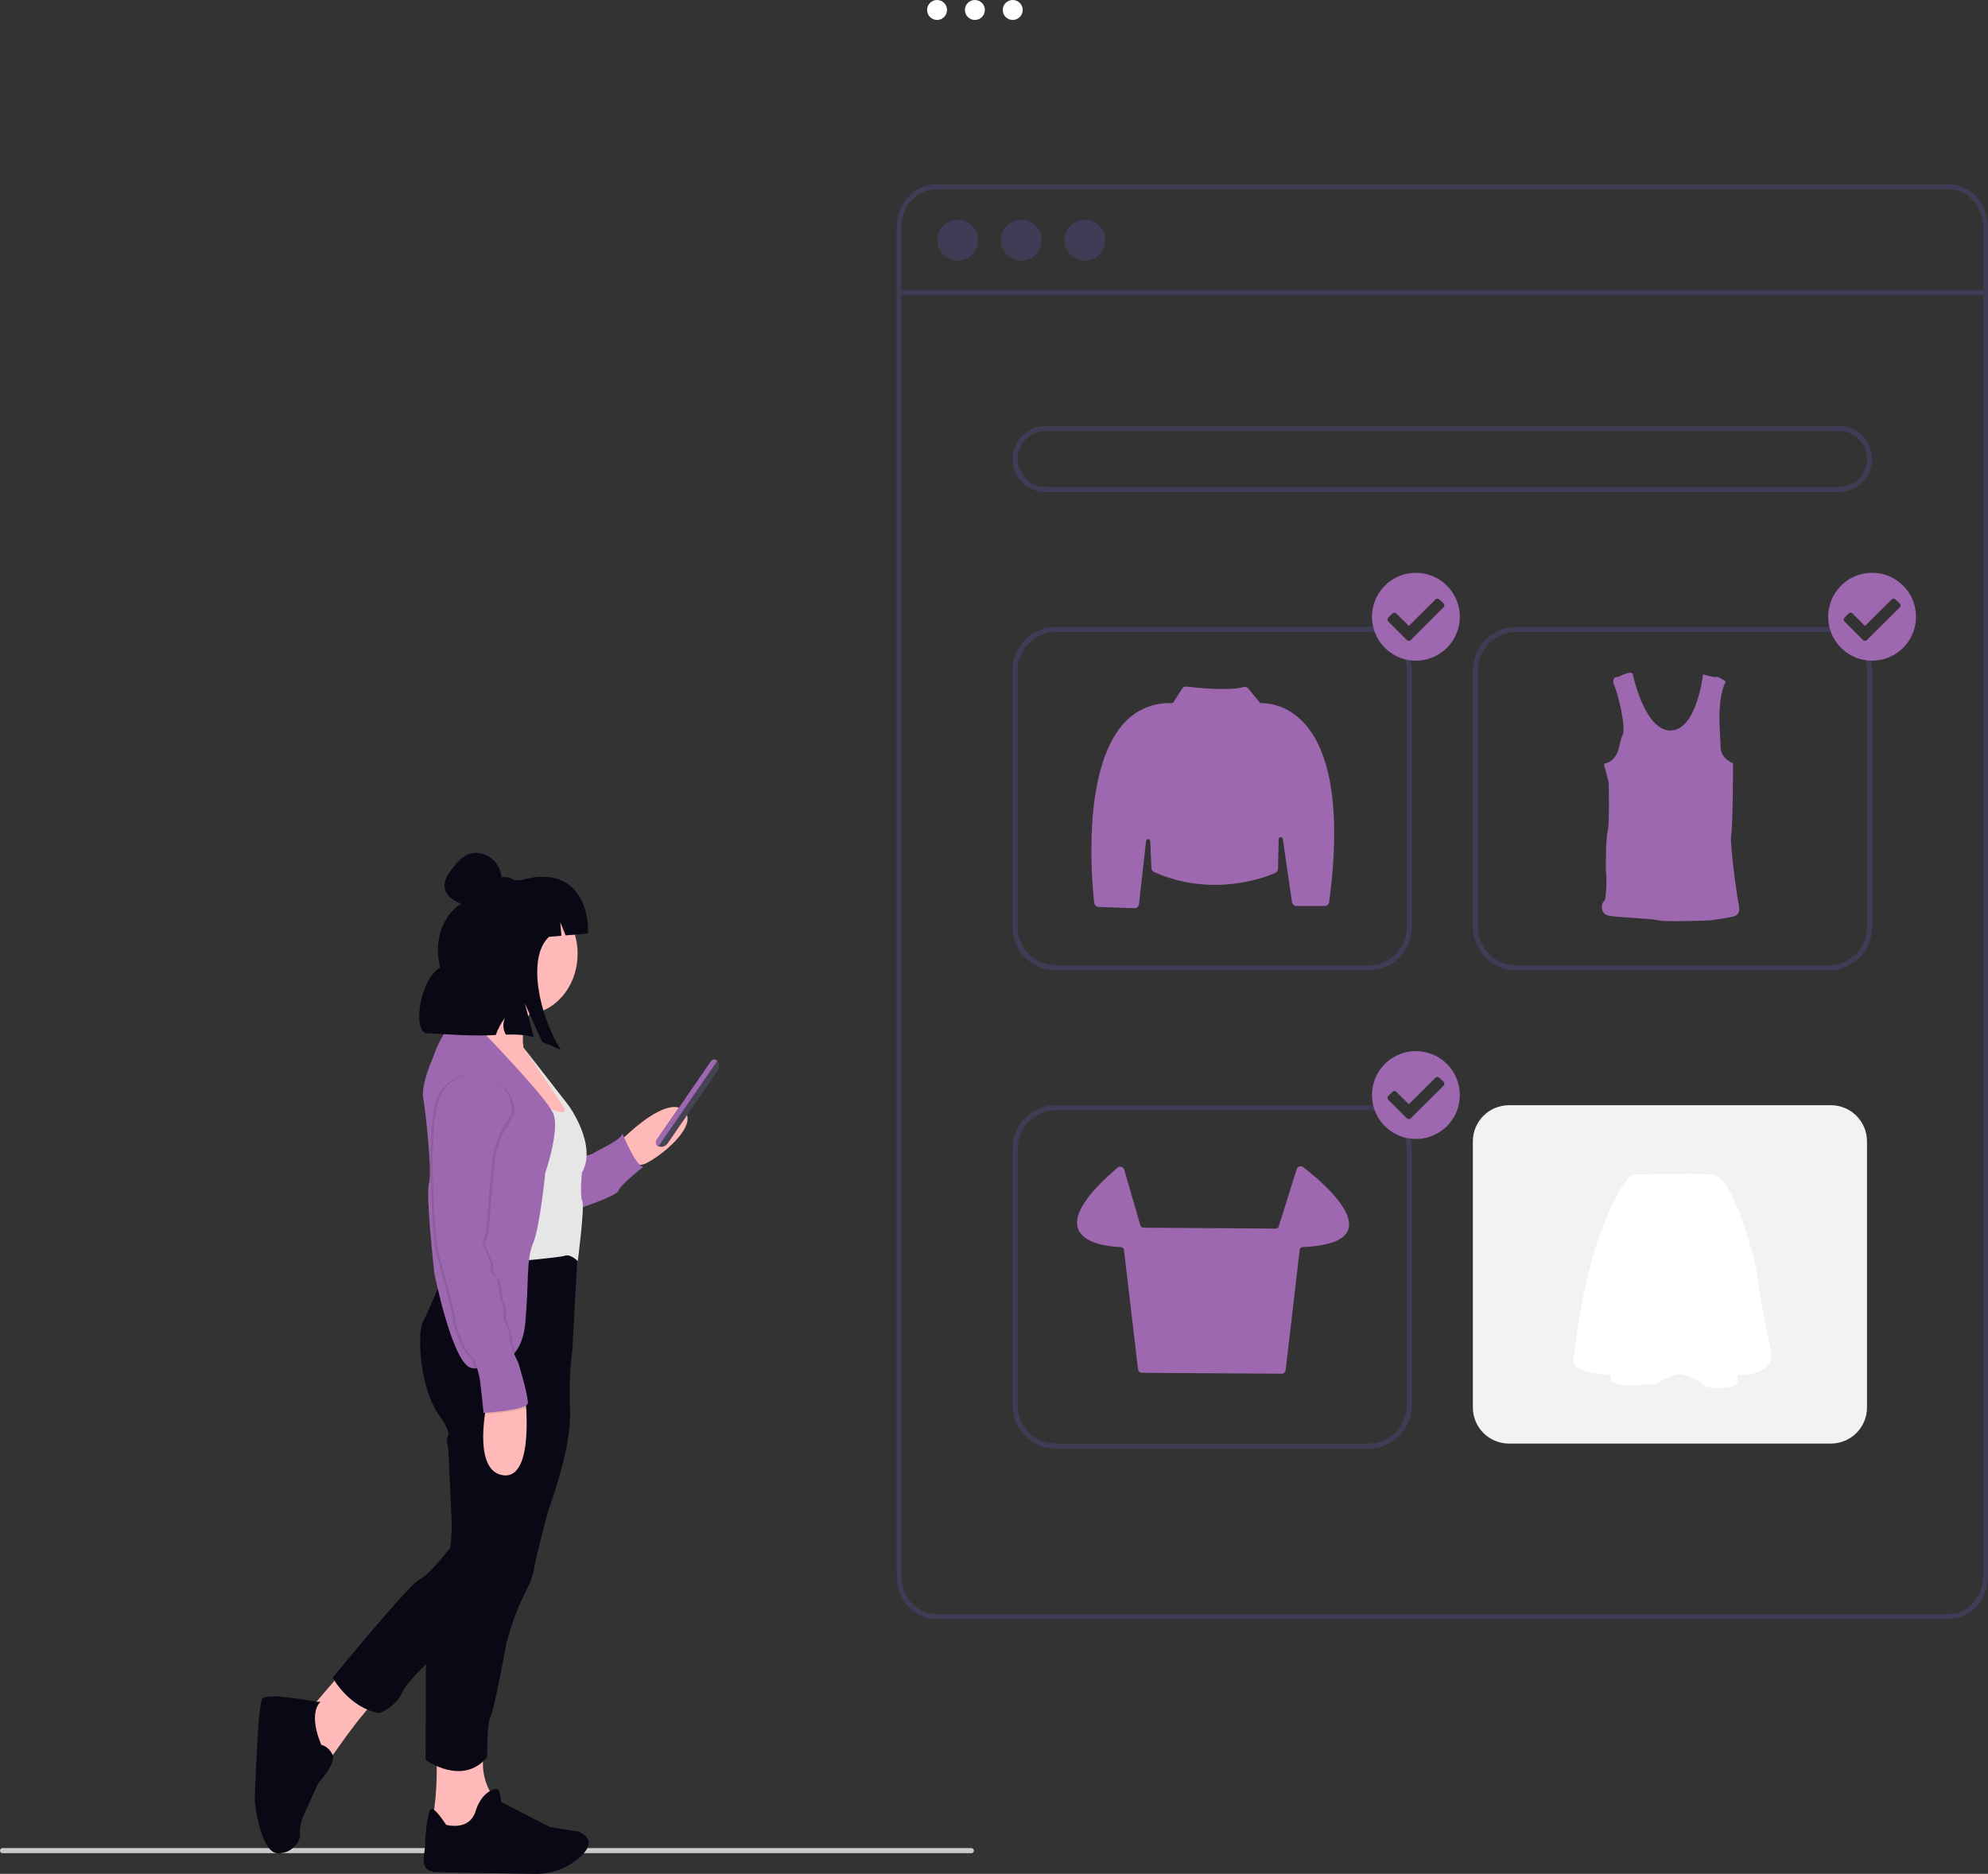 <svg width="227" height="214" viewBox="0 0 227 214" fill="none" xmlns="http://www.w3.org/2000/svg">
<rect x="0" y="0" width="227" height="214" fill="#333333" stroke="none"/>
<g clip-path="url(#clip0_371_2024)">
<path d="M222.502 184.909H106.885C104.403 184.905 102.391 182.696 102.388 179.969V25.979C102.391 23.253 104.403 21.043 106.885 21.04H222.502C224.985 21.043 226.997 23.253 227 25.979V179.969C226.997 182.696 224.985 184.905 222.502 184.909ZM106.885 21.621C104.695 21.624 102.919 23.574 102.917 25.98V179.969C102.919 182.375 104.695 184.325 106.885 184.327H222.502C224.693 184.325 226.469 182.375 226.471 179.969V25.979C226.468 23.573 224.693 21.624 222.502 21.621L106.885 21.621Z" fill="#3F3D56"/>
<path d="M226.663 33.124H102.678V33.705H226.663V33.124Z" fill="#3F3D56"/>
<path d="M109.356 29.756C110.639 29.756 111.679 28.715 111.679 27.432C111.679 26.148 110.639 25.107 109.356 25.107C108.073 25.107 107.033 26.148 107.033 27.432C107.033 28.715 108.073 29.756 109.356 29.756Z" fill="#3F3D56"/>
<path d="M116.616 29.756C117.898 29.756 118.938 28.715 118.938 27.432C118.938 26.148 117.898 25.107 116.616 25.107C115.333 25.107 114.293 26.148 114.293 27.432C114.293 28.715 115.333 29.756 116.616 29.756Z" fill="#3F3D56"/>
<path d="M123.875 29.756C125.158 29.756 126.198 28.715 126.198 27.432C126.198 26.148 125.158 25.107 123.875 25.107C122.592 25.107 121.552 26.148 121.552 27.432C121.552 28.715 122.592 29.756 123.875 29.756Z" fill="#3F3D56"/>
<path d="M209.991 56.196H119.397C118.396 56.196 117.436 55.798 116.728 55.09C116.02 54.381 115.622 53.42 115.622 52.419C115.622 51.417 116.02 50.456 116.728 49.748C117.436 49.04 118.396 48.642 119.397 48.642H209.991C210.992 48.642 211.952 49.04 212.66 49.748C213.368 50.456 213.766 51.417 213.766 52.419C213.766 53.42 213.368 54.381 212.66 55.09C211.952 55.798 210.992 56.196 209.991 56.196ZM119.397 49.223C118.55 49.223 117.738 49.559 117.139 50.159C116.54 50.758 116.203 51.571 116.203 52.419C116.203 53.266 116.54 54.079 117.139 54.679C117.738 55.278 118.55 55.615 119.397 55.615H209.991C210.838 55.615 211.65 55.278 212.249 54.679C212.848 54.079 213.185 53.266 213.185 52.419C213.185 51.571 212.848 50.758 212.249 50.159C211.65 49.559 210.838 49.223 209.991 49.223H119.397Z" fill="#3F3D56"/>
<path d="M156.273 110.82H120.558C119.25 110.819 117.995 110.298 117.07 109.372C116.144 108.446 115.624 107.19 115.622 105.881V76.535C115.624 75.225 116.144 73.97 117.07 73.044C117.995 72.118 119.25 71.597 120.558 71.596H156.273C157.582 71.597 158.837 72.118 159.762 73.044C160.687 73.97 161.208 75.225 161.209 76.535V105.88C161.208 107.19 160.688 108.446 159.762 109.372C158.837 110.298 157.582 110.819 156.273 110.82ZM120.558 72.177C119.404 72.178 118.297 72.638 117.48 73.455C116.664 74.272 116.205 75.379 116.203 76.535V105.88C116.205 107.036 116.664 108.144 117.481 108.961C118.297 109.778 119.404 110.237 120.559 110.239H156.273C157.428 110.237 158.535 109.778 159.352 108.961C160.168 108.144 160.628 107.036 160.629 105.88V76.535C160.628 75.379 160.168 74.272 159.352 73.454C158.535 72.638 157.428 72.178 156.273 72.177L120.558 72.177Z" fill="#3F3D56"/>
<path d="M156.273 165.442H120.558C119.25 165.441 117.995 164.92 117.07 163.994C116.144 163.068 115.624 161.813 115.622 160.503V131.157C115.624 129.847 116.144 128.592 117.07 127.666C117.995 126.74 119.25 126.219 120.558 126.218H156.273C157.582 126.219 158.837 126.74 159.762 127.666C160.687 128.592 161.208 129.847 161.209 131.157V160.502C161.208 161.812 160.688 163.068 159.762 163.994C158.837 164.92 157.582 165.441 156.273 165.442ZM120.558 126.799C119.404 126.8 118.297 127.26 117.48 128.077C116.664 128.894 116.205 130.002 116.203 131.157V160.502C116.205 161.658 116.664 162.766 117.481 163.583C118.297 164.4 119.404 164.859 120.559 164.861H156.273C157.428 164.859 158.535 164.4 159.352 163.583C160.168 162.766 160.628 161.658 160.629 160.502V131.157C160.628 130.001 160.168 128.894 159.352 128.077C158.535 127.26 157.428 126.8 156.273 126.799L120.558 126.799Z" fill="#3F3D56"/>
<path d="M209.058 126.218H172.304C170.025 126.218 168.178 128.066 168.178 130.347V160.732C168.178 163.012 170.025 164.861 172.304 164.861H209.058C211.337 164.861 213.184 163.012 213.184 160.732V130.347C213.184 128.066 211.337 126.218 209.058 126.218Z" fill="#F2F2F2"/>
<path d="M129.529 103.721H129.509L125.447 103.571C125.32 103.567 125.199 103.518 125.106 103.431C125.013 103.345 124.955 103.228 124.941 103.102C124.661 100.606 123.511 87.886 128.331 82.599C129.013 81.836 129.857 81.234 130.8 80.838C131.744 80.441 132.764 80.259 133.786 80.306C133.828 80.309 133.869 80.3 133.906 80.281C133.943 80.262 133.974 80.233 133.996 80.197L134.979 78.65C135.033 78.567 135.109 78.499 135.199 78.457C135.289 78.414 135.389 78.397 135.488 78.409C136.276 78.504 140.295 78.954 141.985 78.465C142.085 78.435 142.191 78.436 142.29 78.466C142.389 78.497 142.477 78.556 142.543 78.636L143.835 80.216C143.857 80.244 143.886 80.267 143.918 80.282C143.951 80.297 143.987 80.305 144.023 80.303C144.68 80.29 146.983 80.417 148.999 82.673C151.181 85.116 153.434 90.627 151.77 103.01C151.752 103.137 151.689 103.254 151.593 103.339C151.496 103.423 151.373 103.47 151.244 103.471H148.046C147.919 103.47 147.796 103.424 147.7 103.341C147.604 103.258 147.541 103.143 147.522 103.017L146.477 95.801C146.468 95.742 146.437 95.689 146.391 95.651C146.344 95.614 146.285 95.595 146.226 95.599C146.166 95.602 146.11 95.628 146.069 95.671C146.028 95.714 146.004 95.771 146.002 95.83L145.93 99.218C145.928 99.319 145.897 99.417 145.841 99.5C145.786 99.584 145.707 99.65 145.616 99.691C144.475 100.193 138.448 102.546 131.788 99.599C131.698 99.558 131.621 99.493 131.565 99.412C131.51 99.33 131.478 99.234 131.473 99.136L131.342 96.057C131.34 95.997 131.314 95.941 131.272 95.898C131.229 95.856 131.172 95.831 131.112 95.829C131.052 95.827 130.994 95.848 130.948 95.887C130.903 95.926 130.873 95.981 130.867 96.041L130.055 103.251C130.04 103.381 129.978 103.5 129.881 103.586C129.784 103.673 129.659 103.721 129.529 103.721Z" fill="#9D68B0"/>
<path d="M146.333 156.881H146.33L130.411 156.781C130.295 156.781 130.184 156.737 130.098 156.66C130.011 156.583 129.956 156.477 129.943 156.362L128.341 142.743C128.332 142.655 128.29 142.574 128.225 142.514C128.16 142.454 128.076 142.419 127.988 142.417C126.724 142.376 123.717 142.087 123.094 140.307C122.539 138.721 124.057 136.381 127.605 133.353C127.666 133.302 127.738 133.266 127.816 133.25C127.893 133.233 127.974 133.237 128.05 133.259C128.126 133.282 128.195 133.323 128.251 133.38C128.307 133.436 128.348 133.506 128.37 133.582L130.212 139.94C130.235 140.017 130.281 140.084 130.345 140.132C130.408 140.18 130.485 140.206 130.565 140.207L145.657 140.308C145.736 140.309 145.813 140.285 145.877 140.238C145.941 140.192 145.988 140.126 146.012 140.05L148.061 133.525C148.084 133.452 148.124 133.386 148.178 133.332C148.232 133.278 148.298 133.238 148.371 133.215C148.443 133.192 148.52 133.186 148.595 133.199C148.671 133.212 148.741 133.243 148.802 133.29C150.2 134.359 154.706 138.028 153.964 140.374C153.576 141.604 151.824 142.288 148.758 142.411C148.67 142.414 148.586 142.448 148.521 142.508C148.456 142.568 148.415 142.649 148.405 142.737L146.803 156.463C146.79 156.578 146.734 156.685 146.647 156.763C146.56 156.84 146.448 156.883 146.331 156.883L146.333 156.881Z" fill="#9D68B0"/>
<path d="M186.539 134.126C186.539 134.126 185.079 134.492 182.813 140.632C180.548 146.771 179.744 154.704 179.744 154.704C179.744 154.704 178.471 156.862 183.908 157.007C183.908 157.007 183.469 158.432 186.538 158.213C189.607 157.995 189.165 157.997 189.165 157.997C189.165 157.997 191.137 156.754 192.014 156.973C192.891 157.192 193.439 157.266 194.387 158.069C195.335 158.872 198.369 158.545 198.406 157.924C198.43 157.62 198.43 157.314 198.406 157.009C198.406 157.009 203.045 157.302 202.168 153.938C201.291 150.574 200.562 145.056 200.562 145.056C200.562 145.056 198.19 134.275 195.484 134.128C192.778 133.981 186.539 134.126 186.539 134.126Z" fill="white"/>
<path d="M110.919 211.639H0.29C0.213 211.639 0.139 211.608 0.085 211.554C0.03 211.499 -0 211.425 -0 211.348C-0 211.271 0.03 211.197 0.085 211.143C0.139 211.088 0.213 211.058 0.29 211.058H110.919C110.996 211.058 111.07 211.088 111.124 211.143C111.179 211.197 111.209 211.271 111.209 211.348C111.209 211.425 111.179 211.499 111.124 211.554C111.07 211.608 110.996 211.639 110.919 211.639Z" fill="#CBCBCB"/>
<path d="M74.049 132.7C73.787 132.864 73.495 132.975 73.19 133.026C72.069 133.059 71.138 130.023 71.138 130.023C71.138 130.023 71.456 129.7 71.963 129.253C73.466 127.916 76.618 125.447 78.096 126.827C79.764 128.371 75.992 131.656 74.049 132.7Z" fill="#FFB9B9"/>
<path d="M56.499 205.473L52.362 209.941C52.362 209.941 48.535 209.984 49.284 207.872C49.434 207.414 49.541 206.944 49.602 206.466C49.791 204.966 49.881 203.456 49.872 201.944C49.872 200.953 49.856 200.258 49.856 200.258C49.856 200.258 55.881 197.617 55.265 200.368C55.189 200.712 55.147 201.063 55.142 201.415C55.14 202.435 55.375 203.441 55.83 204.354C56.016 204.748 56.24 205.123 56.499 205.473Z" fill="#FFB9B9"/>
<path d="M66.096 212.202C64.693 213.397 62.901 214.036 61.059 213.998C57.648 213.949 51.274 213.849 49.795 213.788C47.815 213.7 48.471 212.009 48.535 210.844V210.728C48.558 209.561 48.792 207.03 49.187 206.635C49.582 206.24 50.933 208.395 50.933 208.395C50.933 208.395 53.572 209.166 54.298 206.856C55.024 204.546 56.499 204.323 56.499 204.323C57.169 204.033 57.202 205.775 57.202 205.775L62.788 208.657L66.065 209.17C66.171 209.219 66.266 209.268 66.355 209.317C67.838 210.148 67.181 211.262 66.096 212.202Z" fill="#090814"/>
<path d="M42.954 194.25C42.496 194.624 42.078 195.043 41.707 195.502C40.473 196.934 38.948 199.095 38.191 200.168C37.899 200.589 37.722 200.853 37.722 200.853L36.071 200.609C36.071 200.609 34.292 197.881 34.314 197.817C34.337 197.753 35.725 194.822 35.725 194.822L36.261 194.194L37.951 192.217L38.721 191.324C38.721 191.324 44.445 193.172 42.954 194.25Z" fill="#FFB9B9"/>
<path d="M36.348 203.622C36.348 203.622 35.248 205.998 34.653 207.364C34.057 208.729 34.278 209.717 34.278 209.717C34.236 209.895 34.173 210.067 34.091 210.23C33.88 210.65 33.559 211.004 33.162 211.256C32.766 211.507 32.308 211.646 31.839 211.657H31.731C29.726 211.605 29.09 205.78 29.09 205.78C29.09 205.78 29.397 194.691 29.969 193.975C30.048 193.895 30.149 193.841 30.259 193.82C30.843 193.719 31.438 193.702 32.026 193.771C33.84 193.902 36.171 194.349 36.171 194.349H36.589C35.114 195.889 36.697 199.278 36.697 199.278C36.697 199.278 37.402 199.342 37.951 200.332C38.5 201.323 36.348 203.622 36.348 203.622Z" fill="#090814"/>
<path d="M66.345 131.975C66.345 131.975 67.269 132.042 67.861 131.647C68.453 131.252 70.995 130.161 71.062 129.435C71.062 129.435 72.577 133.13 73.437 133.264C73.437 133.264 70.797 135.342 70.6 136.002C70.402 136.661 65.255 138.281 65.255 138.281L66.345 131.975Z" fill="#9D68B0"/>
<path d="M52.367 175.536C52.367 175.536 49.141 179.85 47.962 180.336C46.784 180.822 37.988 191.602 37.988 191.602C37.988 191.602 39.878 195.079 43.352 195.649C43.352 195.649 45.242 194.902 45.948 193.229C46.653 191.556 52.193 186.829 52.193 186.829L52.367 175.536Z" fill="#090814"/>
<path d="M65.958 142.956L65.894 144.173L65.345 154.4C65.345 154.4 64.904 156.689 65.089 161.087C65.274 165.486 62.617 172.456 62.617 172.456C62.617 172.456 61.334 177.166 60.944 179.321C60.554 181.476 59.318 182.143 57.824 187.643C57.824 187.643 56.459 195.214 56.029 195.963C55.598 196.712 55.631 200.672 55.631 200.672C52.774 204.06 48.596 200.98 48.596 200.98L48.64 190.374C48.64 190.374 49.826 180.604 50.707 179.239C51.588 177.873 51.587 174.134 51.587 174.134L51.194 165.409C51.194 165.409 50.881 164.485 51.151 163.956C51.42 163.427 50.399 161.978 50.399 161.978C47.934 158.983 47.578 152.249 48.299 150.942C49.019 149.636 51.151 144.342 51.151 144.342L54.092 142.625L59.409 142.782L65.958 142.956Z" fill="#090814"/>
<path d="M65.255 127.222V130.128L63.339 129.302L61.429 128.477L57.269 124.384C57.269 124.384 53.978 122.246 52.219 120.299C51.213 119.187 50.708 118.138 51.593 117.583C52.022 117.302 52.409 116.963 52.744 116.575C53.629 115.532 54.397 114.396 55.037 113.187C55.065 113.139 55.094 113.09 55.119 113.041C55.976 111.467 56.542 110.125 56.542 110.125C56.542 110.125 58.953 110.895 60.502 111.993C60.628 112.081 60.746 112.17 60.859 112.263C61.723 112.971 62.154 113.803 61.356 114.613C61.151 114.825 60.962 115.052 60.789 115.291C60.66 115.468 60.542 115.653 60.435 115.845C60.389 115.932 60.343 116.017 60.302 116.102C59.768 117.194 59.584 118.424 59.773 119.625L65.255 127.222Z" fill="#FFB9B9"/>
<path d="M65.957 108.924C65.957 112.27 63.858 115.136 60.968 115.741C60.605 115.816 60.235 115.854 59.864 115.853H59.638C56.306 115.713 53.692 112.55 53.774 108.76C53.856 104.969 56.602 101.955 59.936 102.001C63.27 102.046 65.953 105.131 65.955 108.924H65.957Z" fill="#FFB9B9"/>
<path d="M61.736 126.057C61.736 126.057 65.227 128.026 64.332 126.365L59.779 119.63L64.947 126.274C64.947 126.274 68.245 130.809 66.443 133.932C66.443 133.932 66.186 136.529 66.486 137.145C66.786 137.761 65.974 144.023 65.974 144.023C65.974 144.023 65.168 143.186 64.509 143.404C63.85 143.621 59.187 144.023 59.187 144.023L61.736 126.057Z" fill="#E6E6E6"/>
<path d="M63.339 129.301C63.133 131.416 62.264 133.933 62.264 133.933C62.264 133.933 61.649 140.185 60.856 142.033C60.064 143.88 60.418 146.434 59.977 151.142C59.818 152.836 59.271 154.001 58.535 154.789C57.325 156.072 55.595 156.349 54.232 156.272L53.908 156.246C51.708 156.026 49.597 145.419 49.597 145.419C49.597 145.419 48.587 136.398 48.982 135.166C49.377 133.934 48.587 126.892 48.322 125.35C48.153 124.375 48.658 122.784 49.048 121.742C49.276 121.141 49.464 120.728 49.464 120.728C49.464 120.728 50.212 118.352 51.444 117.12C51.613 116.945 51.816 116.806 52.04 116.712C52.264 116.618 52.506 116.571 52.749 116.573C53.328 116.594 53.891 116.772 54.377 117.087L54.434 117.122C54.434 117.122 62.441 125.309 63.187 127.201C63.396 127.728 63.424 128.484 63.339 129.301Z" fill="#9D68B0"/>
<path opacity="0.1" d="M54.37 161.519C54.37 161.519 52.555 163.135 51.929 163.058C51.303 162.981 54.37 161.519 54.37 161.519Z" fill="black"/>
<path opacity="0.1" d="M54.853 163.071C54.853 163.071 52.939 163.959 52.367 164.098C51.795 164.236 54.114 162.843 54.853 163.071Z" fill="black"/>
<path opacity="0.1" d="M55.755 160.231C55.755 160.231 53.934 168.12 57.586 168.607C61.238 169.095 60.11 159.625 60.11 159.625L55.755 160.231Z" fill="black"/>
<path d="M55.622 160.1C55.622 160.1 53.811 167.989 57.456 168.481C61.1 168.974 59.977 159.499 59.977 159.499L55.622 160.1Z" fill="#FFB9B9"/>
<path opacity="0.1" d="M58.741 126.98C58.554 122.24 51.924 121.26 50.377 125.743C50.365 125.773 50.355 125.804 50.347 125.836C49.334 128.872 49.775 136.561 49.775 136.561C49.775 136.561 49.906 141.724 50.39 143.441C50.875 145.158 52.237 150.085 52.237 150.883C52.237 151.681 53.501 154.712 54.032 154.933C54.564 155.154 54.831 156.868 54.963 157.176C55.095 157.484 55.476 161.49 55.476 161.49C55.476 161.49 60.446 161.182 60.533 160.389C60.621 159.596 59.433 155.723 59.433 155.723C59.433 155.723 58.559 154.14 58.446 152.864C58.333 151.589 57.646 151.009 57.782 150.129C57.917 149.249 57.384 148.81 57.384 148.238C57.384 147.666 56.989 146.125 56.989 146.125C56.989 146.125 56.153 145.463 56.286 144.673C56.42 143.882 55.1 142.296 55.45 141.724C55.801 141.152 55.889 139.743 55.889 139.743C55.889 139.743 56.33 133.407 56.637 131.69C56.943 129.973 58.748 127.201 58.748 127.201C58.748 127.201 58.746 127.121 58.741 126.98Z" fill="black"/>
<path opacity="0.1" d="M58.535 154.79C57.325 156.073 55.596 156.35 54.232 156.273C54.073 155.673 53.842 154.934 53.506 154.795C52.972 154.574 51.711 151.538 51.711 150.748C51.711 149.958 50.349 145.025 49.864 143.306C49.38 141.586 49.249 136.428 49.249 136.428C49.249 136.428 48.807 128.729 49.821 125.701C49.825 125.669 49.836 125.639 49.851 125.611C51.39 121.125 58.027 122.108 58.215 126.848V127.066C58.215 127.066 56.42 129.837 56.104 131.554C55.788 133.271 55.36 139.607 55.36 139.607C55.36 139.607 55.27 141.016 54.919 141.589C54.568 142.161 55.886 143.747 55.755 144.537C55.624 145.328 56.458 145.99 56.458 145.99C56.458 145.99 56.853 147.53 56.853 148.105C56.853 148.68 57.381 149.116 57.25 149.996C57.119 150.876 57.822 151.449 57.935 152.724C58.029 153.439 58.232 154.136 58.535 154.79H58.535Z" fill="black"/>
<path d="M58.477 126.849C58.289 122.11 51.66 121.129 50.113 125.613L50.083 125.702C49.07 128.741 49.511 136.43 49.511 136.43C49.511 136.43 49.641 141.591 50.126 143.307C50.611 145.024 51.973 149.954 51.973 150.75C51.973 151.545 53.236 154.579 53.768 154.8C54.299 155.02 54.567 156.737 54.699 157.045C54.83 157.352 55.212 161.356 55.212 161.356C55.212 161.356 60.182 161.048 60.269 160.258C60.356 159.467 59.172 155.592 59.172 155.592C59.172 155.592 58.295 154.006 58.182 152.73C58.069 151.455 57.366 150.883 57.5 150.003C57.633 149.122 57.102 148.681 57.102 148.109C57.102 147.537 56.707 145.996 56.707 145.996C56.707 145.996 55.871 145.337 56.004 144.544C56.138 143.751 54.818 142.167 55.168 141.595C55.519 141.023 55.607 139.616 55.607 139.616C55.607 139.616 56.048 133.277 56.355 131.561C56.661 129.844 58.465 127.072 58.465 127.072C58.477 126.998 58.48 126.924 58.477 126.849Z" fill="#9D68B0"/>
<path d="M75.012 130.816L75.148 130.908C75.087 130.868 75.035 130.816 74.995 130.755C74.954 130.694 74.927 130.625 74.914 130.553C74.9 130.481 74.902 130.408 74.918 130.336C74.934 130.265 74.964 130.198 75.007 130.138L81.121 121.274C81.161 121.215 81.213 121.164 81.273 121.125C81.333 121.087 81.4 121.06 81.47 121.047C81.541 121.034 81.613 121.035 81.683 121.05C81.753 121.066 81.819 121.095 81.878 121.135L81.742 121.04C81.932 121.172 82.063 121.374 82.105 121.603C82.147 121.831 82.096 122.066 81.965 122.257L76.227 130.59C76.096 130.781 75.894 130.911 75.666 130.954C75.438 130.996 75.203 130.947 75.012 130.816Z" fill="#464353"/>
<path d="M81.807 121.074L81.91 121.145L75.18 130.922L75.076 130.85C75.028 130.817 74.987 130.775 74.955 130.726C74.923 130.676 74.901 130.621 74.891 130.564C74.88 130.506 74.881 130.447 74.893 130.389C74.905 130.332 74.929 130.278 74.962 130.23L81.185 121.19C81.252 121.093 81.355 121.026 81.471 121.004C81.588 120.983 81.708 121.009 81.805 121.076L81.807 121.074Z" fill="#9D68B0"/>
<path d="M50.255 110.518C49.447 107.162 50.722 104.431 52.647 103.202L52.647 103.201C53.556 101.856 54.62 100.884 55.657 100.793C56.17 100.536 56.71 100.336 57.267 100.198C57.523 100.151 57.786 100.156 58.04 100.213C58.294 100.269 58.535 100.377 58.746 100.53L59.02 100.505C59.616 100.525 59.026 100.557 59.833 100.436C60.858 100.132 61.938 100.057 62.996 100.215C65.926 100.733 67.221 103.522 67.151 106.605L64.586 106.825L63.975 105.316L64.106 106.866L62.691 106.986C60.16 109.303 61.53 115.923 64.044 119.915C63.337 119.578 62.628 119.273 61.916 119.001L59.933 114.599L60.961 118.469C60.121 118.19 59.001 118.117 57.757 118.149C57.589 117.857 57.494 117.528 57.481 117.192C57.467 116.855 57.534 116.52 57.677 116.215C57.218 116.817 56.856 117.488 56.605 118.202C53.961 118.374 50.447 118.08 48.542 117.986C47.123 117.228 48.099 111.673 50.255 110.518Z" fill="#090814"/>
<path d="M51.241 99.762C49.853 101.816 51.691 103.129 53.535 103.427C55.201 103.695 56.819 102.778 57.197 101.132C57.379 100.342 57.239 99.511 56.809 98.824C56.379 98.137 55.694 97.649 54.904 97.467C53.259 97.089 52.187 98.364 51.241 99.762Z" fill="#090814"/>
<path d="M166.69 70.433C166.69 71.425 166.396 72.395 165.845 73.22C165.294 74.045 164.511 74.689 163.594 75.068C162.678 75.448 161.67 75.547 160.697 75.354C159.724 75.16 158.831 74.683 158.13 73.981C157.428 73.279 156.951 72.385 156.757 71.412C156.564 70.438 156.663 69.43 157.043 68.513C157.422 67.596 158.065 66.812 158.889 66.261C159.714 65.709 160.683 65.415 161.675 65.415C162.334 65.415 162.986 65.545 163.594 65.797C164.203 66.049 164.755 66.419 165.221 66.885C165.687 67.35 166.056 67.904 166.308 68.512C166.56 69.121 166.69 69.774 166.69 70.433ZM161.094 73.088L164.828 69.366C164.858 69.336 164.882 69.301 164.899 69.261C164.915 69.222 164.923 69.18 164.923 69.137C164.923 69.094 164.915 69.052 164.899 69.013C164.882 68.973 164.858 68.937 164.828 68.907L164.357 68.466C164.327 68.435 164.291 68.411 164.252 68.395C164.213 68.378 164.17 68.37 164.128 68.37C164.085 68.37 164.043 68.378 164.003 68.395C163.964 68.411 163.928 68.435 163.898 68.466L160.864 71.487L159.447 70.07C159.417 70.039 159.382 70.015 159.343 69.999C159.304 69.982 159.262 69.974 159.219 69.974C159.177 69.974 159.135 69.982 159.096 69.999C159.056 70.015 159.021 70.039 158.991 70.07L158.532 70.526C158.472 70.587 158.439 70.67 158.439 70.755C158.439 70.841 158.472 70.924 158.532 70.985L160.635 73.089C160.664 73.119 160.7 73.143 160.74 73.16C160.779 73.176 160.821 73.184 160.864 73.184C160.907 73.184 160.949 73.176 160.988 73.16C161.028 73.143 161.063 73.119 161.093 73.089L161.094 73.088Z" fill="#9D68B0"/>
<path d="M166.69 125.056C166.69 126.048 166.396 127.018 165.845 127.843C165.294 128.668 164.511 129.312 163.594 129.691C162.678 130.071 161.67 130.171 160.697 129.977C159.724 129.783 158.831 129.306 158.13 128.604C157.428 127.902 156.951 127.008 156.757 126.035C156.564 125.061 156.663 124.053 157.043 123.136C157.422 122.219 158.065 121.435 158.889 120.884C159.714 120.332 160.683 120.038 161.675 120.038C162.334 120.038 162.986 120.168 163.594 120.42C164.203 120.672 164.755 121.042 165.221 121.508C165.687 121.974 166.056 122.527 166.308 123.135C166.56 123.744 166.69 124.397 166.69 125.056ZM161.094 127.711L164.828 123.989C164.858 123.959 164.882 123.924 164.899 123.884C164.915 123.845 164.923 123.803 164.923 123.76C164.923 123.717 164.915 123.675 164.899 123.636C164.882 123.596 164.858 123.56 164.828 123.53L164.357 123.089C164.327 123.058 164.291 123.034 164.252 123.018C164.213 123.001 164.17 122.993 164.128 122.993C164.085 122.993 164.043 123.001 164.003 123.018C163.964 123.034 163.928 123.058 163.898 123.089L160.864 126.11L159.447 124.693C159.417 124.662 159.382 124.638 159.343 124.622C159.304 124.605 159.262 124.597 159.219 124.597C159.177 124.597 159.135 124.605 159.096 124.622C159.056 124.638 159.021 124.662 158.991 124.693L158.532 125.149C158.472 125.21 158.439 125.293 158.439 125.378C158.439 125.464 158.472 125.547 158.532 125.608L160.635 127.712C160.664 127.742 160.7 127.766 160.74 127.783C160.779 127.799 160.821 127.808 160.864 127.808C160.907 127.808 160.949 127.799 160.988 127.783C161.028 127.766 161.063 127.742 161.093 127.712L161.094 127.711Z" fill="#9D68B0"/>
<path d="M184.789 77.309C184.789 77.309 183.873 77.2 184.349 78.335C184.825 79.47 185.702 83.206 185.265 83.975C184.827 84.743 185.046 86.831 183.143 87.236L183.69 89.395C183.69 89.395 183.799 94.156 183.581 94.854C183.362 95.551 183.323 99.393 183.397 99.796C183.472 100.198 183.436 102.836 183.143 102.948C182.85 103.06 182.667 104.338 183.619 104.557C184.57 104.776 188.631 104.888 189.364 105.107C190.097 105.326 195.293 105.107 195.293 105.107C195.293 105.107 197.489 104.814 198.038 104.631C198.588 104.447 198.697 104.009 198.514 103.167C198.331 102.324 197.489 96.208 197.672 95.439C197.855 94.671 197.893 87.162 197.893 87.162C197.893 87.162 196.465 86.686 196.465 85.293C196.465 83.901 195.915 80.166 197.05 77.823C197.05 77.823 196.134 77.195 195.989 77.307C195.844 77.419 194.462 77.017 194.462 77.017C194.462 77.017 193.748 83.391 190.762 83.425C187.776 83.46 186.446 77.017 186.446 77.017C186.446 77.017 186.473 76.43 184.789 77.309Z" fill="#9D68B0"/>
<path d="M208.829 110.82H173.114C171.806 110.819 170.551 110.298 169.626 109.372C168.7 108.446 168.18 107.19 168.178 105.881V76.535C168.18 75.225 168.7 73.97 169.626 73.044C170.551 72.118 171.806 71.597 173.114 71.596H208.829C210.138 71.597 211.393 72.118 212.318 73.044C213.243 73.97 213.764 75.225 213.765 76.535V105.88C213.764 107.19 213.244 108.446 212.318 109.372C211.393 110.298 210.138 110.819 208.829 110.82ZM173.114 72.177C171.96 72.178 170.853 72.638 170.036 73.455C169.22 74.272 168.761 75.379 168.759 76.535V105.88C168.761 107.036 169.22 108.144 170.036 108.961C170.853 109.778 171.96 110.237 173.115 110.239H208.829C209.984 110.237 211.091 109.778 211.908 108.961C212.724 108.144 213.183 107.036 213.185 105.88V76.535C213.183 75.379 212.724 74.272 211.908 73.454C211.091 72.638 209.984 72.178 208.829 72.177L173.114 72.177Z" fill="#3F3D56"/>
<path d="M218.78 70.433C218.78 71.425 218.486 72.395 217.935 73.22C217.384 74.045 216.6 74.689 215.684 75.068C214.768 75.448 213.76 75.547 212.787 75.354C211.814 75.16 210.921 74.683 210.22 73.981C209.518 73.279 209.041 72.385 208.847 71.412C208.654 70.438 208.753 69.43 209.132 68.513C209.512 67.596 210.155 66.812 210.979 66.261C211.804 65.709 212.773 65.415 213.765 65.415C214.423 65.415 215.076 65.545 215.684 65.797C216.292 66.049 216.845 66.419 217.311 66.885C217.777 67.35 218.146 67.904 218.398 68.512C218.65 69.121 218.78 69.774 218.78 70.433ZM213.183 73.088L216.917 69.366C216.948 69.336 216.972 69.301 216.988 69.261C217.005 69.222 217.013 69.18 217.013 69.137C217.013 69.094 217.005 69.052 216.988 69.013C216.972 68.973 216.948 68.937 216.917 68.907L216.447 68.466C216.417 68.435 216.381 68.411 216.342 68.395C216.303 68.378 216.26 68.37 216.218 68.37C216.175 68.37 216.133 68.378 216.093 68.395C216.054 68.411 216.018 68.435 215.988 68.466L212.954 71.487L211.537 70.07C211.507 70.039 211.472 70.015 211.433 69.999C211.394 69.982 211.351 69.974 211.309 69.974C211.267 69.974 211.225 69.982 211.185 69.999C211.146 70.015 211.111 70.039 211.081 70.07L210.622 70.526C210.562 70.587 210.529 70.67 210.529 70.755C210.529 70.841 210.562 70.924 210.622 70.985L212.724 73.089C212.754 73.119 212.79 73.143 212.829 73.16C212.869 73.176 212.911 73.184 212.954 73.184C212.996 73.184 213.039 73.176 213.078 73.16C213.117 73.143 213.153 73.119 213.183 73.089L213.183 73.088Z" fill="#9D68B0"/>
<path d="M106.997 2.278C107.626 2.278 108.136 1.768 108.136 1.139C108.136 0.51 107.626 0 106.997 0C106.369 0 105.859 0.51 105.859 1.139C105.859 1.768 106.369 2.278 106.997 2.278Z" fill="white"/>
<path d="M111.318 2.278C111.947 2.278 112.457 1.768 112.457 1.139C112.457 0.51 111.947 0 111.318 0C110.69 0 110.18 0.51 110.18 1.139C110.18 1.768 110.69 2.278 111.318 2.278Z" fill="white"/>
<path d="M115.639 2.278C116.267 2.278 116.777 1.768 116.777 1.139C116.777 0.51 116.267 0 115.639 0C115.01 0 114.5 0.51 114.5 1.139C114.5 1.768 115.01 2.278 115.639 2.278Z" fill="white"/>
</g>
<defs>
<clipPath id="clip0_371_2024">
<rect width="227" height="214" fill="white"/>
</clipPath>
</defs>
</svg>
